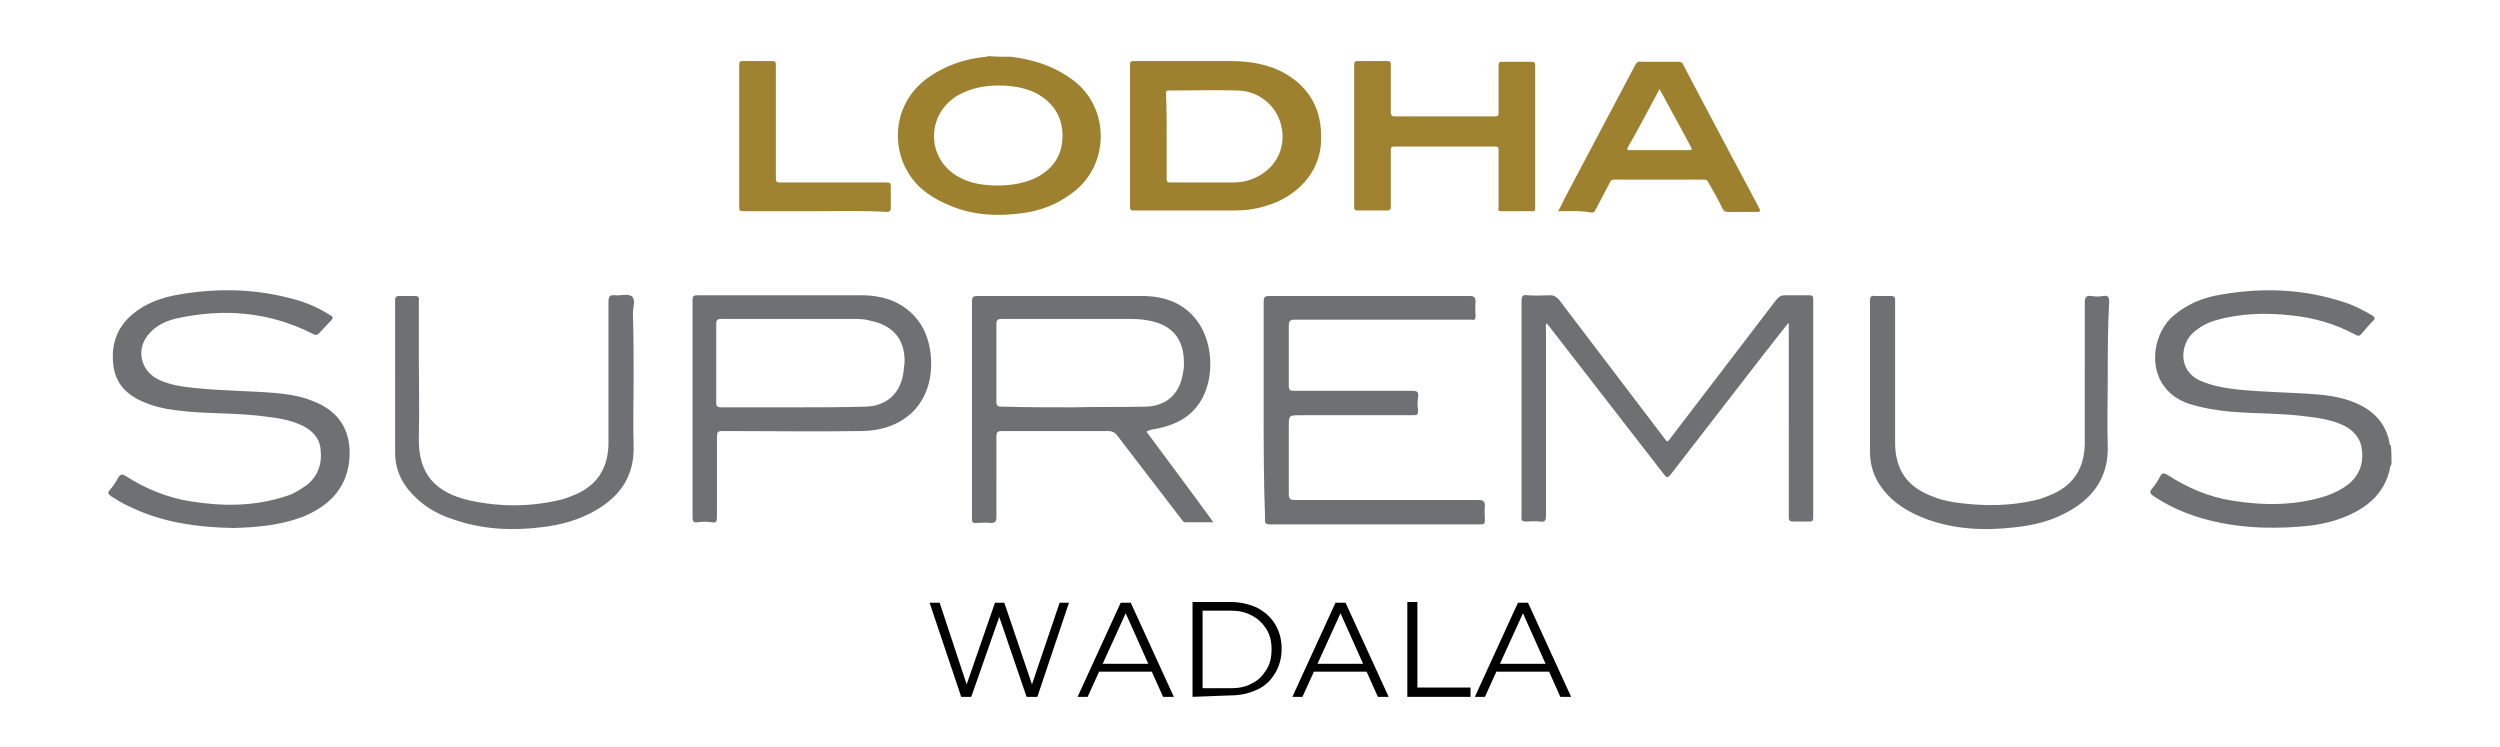 <svg xmlns="http://www.w3.org/2000/svg" xml:space="preserve" id="Layer_1" x="0" y="0" style="enable-background:new 0 0 348 104" version="1.1" viewBox="0 0 348 104"><style>.st0{fill:#9e812e}.st1{fill:#9e822f}.st2{fill:#6f7073}</style><path d="M140.7 7.9c.8.1 1.5.2 2.3.4 2.3.5 4.4 1.4 6.3 2.8 5.3 3.9 5.2 12-.1 15.8-2.1 1.6-4.5 2.5-7.1 2.8-3.2.4-6.3.3-9.4-.9-2.6-1-4.9-2.4-6.3-4.8-2.3-3.7-2.1-9.7 2.8-13.2 2.4-1.7 5.1-2.6 8-2.9.1 0 .3 0 .4-.1.9.1 2 .1 3.1.1zm-1.7 4c-2 0-4 .4-5.7 1.4-4.4 2.6-4.4 8.8.1 11.3 1.4.8 2.9 1.1 4.5 1.2 2.1.1 4.2-.1 6.2-1 2.4-1.2 3.8-3.1 3.8-5.9 0-2.7-1.3-4.6-3.6-5.9-1.6-.8-3.4-1.1-5.3-1.1zM157.3 18.9V9c0-.4.1-.5.5-.5h13.4c2.7 0 5.4.4 7.8 1.8 3.4 2 5 5.1 4.9 9 0 5-3.8 8.2-7.5 9.3-1.5.5-3 .7-4.6.7h-14c-.4 0-.5-.1-.5-.5v-9.9zm5.1 0v6c0 .4.1.5.5.5h8.6c.9 0 1.8-.1 2.6-.4 3.4-1.2 5.1-4.4 4.2-7.7-.7-2.7-3.2-4.7-6.1-4.7-3.2-.1-6.3 0-9.5 0-.4 0-.4.2-.4.4.1 1.9.1 3.9.1 5.9z" class="st0"/><path d="M188.5 18.9V9c0-.4.1-.5.5-.5h4.1c.4 0 .5.1.5.5v6.6c0 .4.1.6.5.6h14c.4 0 .5-.1.5-.5V9.1c0-.4.1-.5.5-.5h4.1c.3 0 .5.1.5.4v20c0 .4-.1.4-.5.4H209c-.4 0-.5-.1-.4-.5v-8c0-.4-.1-.5-.5-.5h-14c-.4 0-.5.1-.5.5v7.9c0 .4-.1.5-.6.5h-4c-.4 0-.5-.1-.5-.5v-9.9z" class="st1"/><path d="M216.9 29.4c.3-.6.6-1.1.8-1.6 3.3-6.2 6.6-12.5 9.9-18.7.2-.4.4-.6.9-.5h5.2c.3 0 .5.1.6.4 3.5 6.7 7.1 13.4 10.6 20 .2.4.1.5-.3.5h-4.1c-.3 0-.5-.1-.7-.4-.6-1.3-1.3-2.5-2-3.7-.1-.3-.3-.4-.6-.4h-12.5c-.3 0-.5.1-.6.4-.7 1.3-1.3 2.5-2 3.8-.1.2-.2.4-.5.4-1.5-.3-3.1-.2-4.7-.2zm14.1-17c-.1.1-.1.1-.1.2-1.4 2.6-2.8 5.3-4.3 7.9-.2.4 0 .4.3.4h8.2c.4 0 .5-.1.3-.4l-2.1-3.9c-.8-1.4-1.5-2.8-2.3-4.2z" class="st0"/><path d="M113.4 29.4h-10c-.4 0-.5-.1-.5-.5V9c0-.4.1-.5.5-.5h4.1c.4 0 .5.1.5.5v15.8c0 .5.1.6.6.6h14.8c.5 0 .6.1.6.6v2.9c0 .4-.1.6-.6.6-3.3-.2-6.7-.1-10-.1z" class="st1"/><path d="M332.9 64.6c-.3.4-.2.9-.4 1.3-.7 2.4-2.3 4.1-4.5 5.3-2.4 1.3-5 1.9-7.8 2.1-4.9.4-9.8.1-14.5-1.4-2.1-.7-4.1-1.6-6-2.9-.4-.3-.5-.5-.2-.9.5-.6.9-1.2 1.2-1.8.3-.5.5-.5 1-.2 2.8 1.8 5.8 3.1 9.1 3.6 4.4.7 8.8.7 13.1-.7 1.1-.4 2.1-.9 3-1.6 1.7-1.4 2.2-3.2 1.8-5.3-.3-1.3-1.2-2.2-2.3-2.8-1.6-.8-3.4-1.1-5.1-1.3-3.6-.5-7.3-.4-10.9-.7-1.9-.2-3.8-.5-5.7-1.1-6.2-2.1-5.6-9.4-2.1-12.3 1.9-1.6 4.1-2.5 6.6-2.9 5.8-1 11.5-.8 17.2 1.1 1.3.4 2.6 1.1 3.8 1.8.4.3.5.4.1.8-.6.6-1.1 1.2-1.6 1.8-.3.3-.5.3-.8.1-2.8-1.5-5.8-2.4-9-2.7-3.5-.4-7.1-.3-10.5.7-1.1.3-2.2.9-3.1 1.7-1.8 1.6-2.2 5.3 1 6.7 1.6.7 3.3 1 5 1.2 3.7.4 7.5.4 11.2.7 2.5.2 5 .7 7.1 2.1 1.6 1.1 2.6 2.6 3 4.5 0 .2 0 .4.2.5.1.7.1 1.6.1 2.6zM248.9 45l-3.3 4.2c-4.3 5.6-8.7 11.2-13 16.8-.5.6-.6.5-1 0-5.3-6.8-10.6-13.7-15.9-20.5-.1-.2-.3-.3-.4-.5-.2.3-.1.5-.1.8v26c0 .6-.1.9-.8.8-.7-.1-1.3 0-2 0-.5 0-.7-.2-.6-.7v-30c0-.7.2-.9.8-.8 1.1.1 2.1 0 3.2 0 .5 0 .8.2 1.2.6 4.9 6.4 9.7 12.8 14.6 19.2.5.7.5.7 1 0 4.9-6.4 9.7-12.7 14.6-19.1.4-.5.7-.7 1.3-.7h3.3c.5 0 .6.1.6.6V72c0 .5-.1.6-.6.6h-2.2c-.4 0-.6-.1-.6-.6V44.9c0 .2 0 .2-.1.1zM159.6 60.1c3.1 4.2 6.2 8.3 9.3 12.6H165c-.3 0-.4-.3-.6-.5-3-3.9-5.9-7.7-8.9-11.6-.3-.4-.7-.6-1.2-.6h-14.8c-.6 0-.8.1-.8.8V72c0 .6-.2.8-.8.8-.7-.1-1.4 0-2.1 0-.4 0-.5-.1-.5-.5V42c0-.7.2-.8.8-.8h22.8c3.1 0 5.8.9 7.7 3.4 2.5 3.3 2.5 8.9 0 12-1.6 2-3.8 2.8-6.3 3.2-.2.1-.5.1-.7.3zm-10.2-3.4c3.4-.1 6.8 0 10.2-.1 2.7-.1 4.5-1.7 5-4.3.1-.5.2-1 .2-1.4.1-3-1-5.4-4.5-6.2-.9-.2-1.8-.3-2.7-.3h-18.2c-.5 0-.7.1-.7.7v10.8c0 .6.2.7.7.7 3.3.1 6.7.1 10 .1zM32.5 73.5c-5.2-.1-10-.8-14.5-3-.9-.4-1.7-.9-2.5-1.4-.4-.3-.6-.5-.2-.9.5-.6.9-1.2 1.2-1.8.3-.4.5-.4.9-.2 2.8 1.8 5.9 3.1 9.2 3.6 4.4.7 8.8.7 13.1-.7 1.1-.3 2-.9 2.9-1.5 1.7-1.3 2.3-3.1 2-5.3-.2-1.4-1.2-2.4-2.4-3-1.6-.8-3.4-1.1-5.1-1.3-3.6-.5-7.2-.4-10.9-.7-1.9-.2-3.8-.4-5.6-1.1-2.5-.9-4.4-2.4-4.8-5.2-.4-2.9.4-5.4 2.7-7.3 1.8-1.5 4-2.3 6.4-2.7 5.8-1 11.5-.8 17.2 1 1.4.5 2.7 1.1 3.9 1.9.4.2.4.4.1.7-.5.5-1 1.1-1.5 1.6-.4.5-.7.5-1.2.2-6-3-12.2-3.5-18.7-2.1-1.4.3-2.8.9-3.8 2-2 2-1.5 5.2 1.1 6.5 1.6.8 3.3 1 5 1.2 3.8.4 7.5.4 11.3.7 2 .2 4 .5 5.9 1.4 3.6 1.6 4.8 4.7 4.4 8.2-.5 4-3.1 6.3-6.6 7.7-3.3 1.2-6.5 1.4-9.5 1.5zM175.9 56.9V42c0-.6.1-.8.8-.8h27.9c.6 0 .8.2.8.8-.1.7 0 1.4 0 2 0 .4-.1.6-.5.5H180.2c-.6 0-.8.2-.8.8v8.4c0 .6.2.7.7.7h16.5c.7 0 .9.2.8.9-.1.6-.1 1.2 0 1.8 0 .6-.1.7-.7.7H181c-1.6 0-1.6 0-1.6 1.7v9.3c0 .6.2.8.8.8h25.6c.7 0 .9.2.9.9-.1.6 0 1.3 0 1.9 0 .5-.1.6-.6.6H176.9c-.7 0-.9-.2-.8-.8-.2-5.3-.2-10.3-.2-15.3zM96.4 56.9V41.8c0-.6.2-.7.7-.7H120c1.3 0 2.6.2 3.8.6 3.5 1.3 5.6 4.2 5.8 8.3.3 5.9-3.5 9.9-9.6 10-6.4.1-12.7 0-19.1 0-1.1 0-1.1 0-1.1 1.2V72c0 .6-.1.8-.7.7-.7-.1-1.3-.1-2 0-.6.1-.7-.2-.7-.7V56.9zm14.1-.2c3.4 0 6.7 0 10.1-.1 2.7-.1 4.6-1.7 5.1-4.4.1-.5.1-1 .2-1.5.2-3.2-1.4-5.3-4.5-6-.7-.2-1.4-.3-2.1-.3h-18.9c-.5 0-.7.1-.7.7V56c0 .6.2.7.7.7h10.1zM88.2 52.6c0 3.2-.1 6.3 0 9.5.1 4.1-1.8 6.9-5.2 8.9-2.4 1.4-5 2.1-7.7 2.4-4.1.5-8.2.3-12.2-1.1-2.5-.8-4.6-2.1-6.3-4.2-1.2-1.5-1.8-3.2-1.8-5.1V41.8c0-.5.2-.6.6-.6h2c.6 0 .8.1.7.7v7.6c0 3.8.1 7.6 0 11.4-.1 5.2 2.4 7.6 6.8 8.7 4.4 1 8.8 1 13.2-.1.7-.2 1.4-.5 2.1-.8 3-1.4 4.3-3.9 4.3-7.1V42c0-.7.2-1 .9-.9.8.1 1.9-.3 2.4.2s.1 1.5.1 2.3c.1 3 .1 6 .1 9zM293.4 52.6c0 3.2-.1 6.3 0 9.5.1 4.1-1.8 7-5.3 9-2.4 1.4-4.9 2-7.6 2.3-4.3.5-8.5.3-12.5-1.2-2.3-.9-4.4-2.1-5.9-4.1-1.2-1.5-1.8-3.3-1.8-5.2V41.8c0-.5.2-.7.7-.6h2.2c.4 0 .6.1.6.5v19.9c0 3.8 1.7 6.2 5.2 7.5.9.4 1.9.6 2.9.8 4 .6 8 .6 11.9-.4.7-.2 1.4-.5 2.1-.8 3-1.4 4.3-3.9 4.3-7.1V42.1c0-.7.2-1 .9-.9.6.1 1.1.1 1.7 0 .6-.1.8.1.8.8-.2 3.5-.2 7-.2 10.6z" class="st2"/><path d="m133.8 97-4.4-13.1h1.4l4.1 12.4h-.7l4.3-12.4h1.3l4.2 12.4h-.7l4.2-12.4h1.3L144.4 97h-1.5l-4-11.7h.4L135.2 97h-1.4zM150 97l6-13.1h1.4l6 13.1h-1.5l-5.5-12.3h.6L151.4 97H150zm2.3-3.5.4-1.1h7.6l.4 1.1h-8.4zM166 97V83.8h5.3c1.4 0 2.6.3 3.7.8 1.1.6 1.9 1.3 2.5 2.3.6 1 .9 2.1.9 3.4s-.3 2.4-.9 3.4c-.6 1-1.4 1.8-2.5 2.3s-2.3.8-3.7.8l-5.3.2zm1.4-1.2h3.9c1.2 0 2.2-.2 3-.7.9-.4 1.5-1.1 2-1.9.5-.8.7-1.7.7-2.8 0-1.1-.2-2-.7-2.8s-1.1-1.4-2-1.9c-.9-.5-1.9-.7-3-.7h-3.9v10.8zM179.9 97l6-13.1h1.4l6 13.1h-1.5l-5.5-12.3h.6L181.3 97h-1.4zm2.3-3.5.4-1.1h7.6l.4 1.1h-8.4zM195.9 97V83.8h1.4v11.9h7.4V97h-8.8zM205.3 97l6-13.1h1.4l6 13.1h-1.5l-5.5-12.3h.6L206.7 97h-1.4zm2.4-3.5.4-1.1h7.6l.4 1.1h-8.4z"/></svg>
